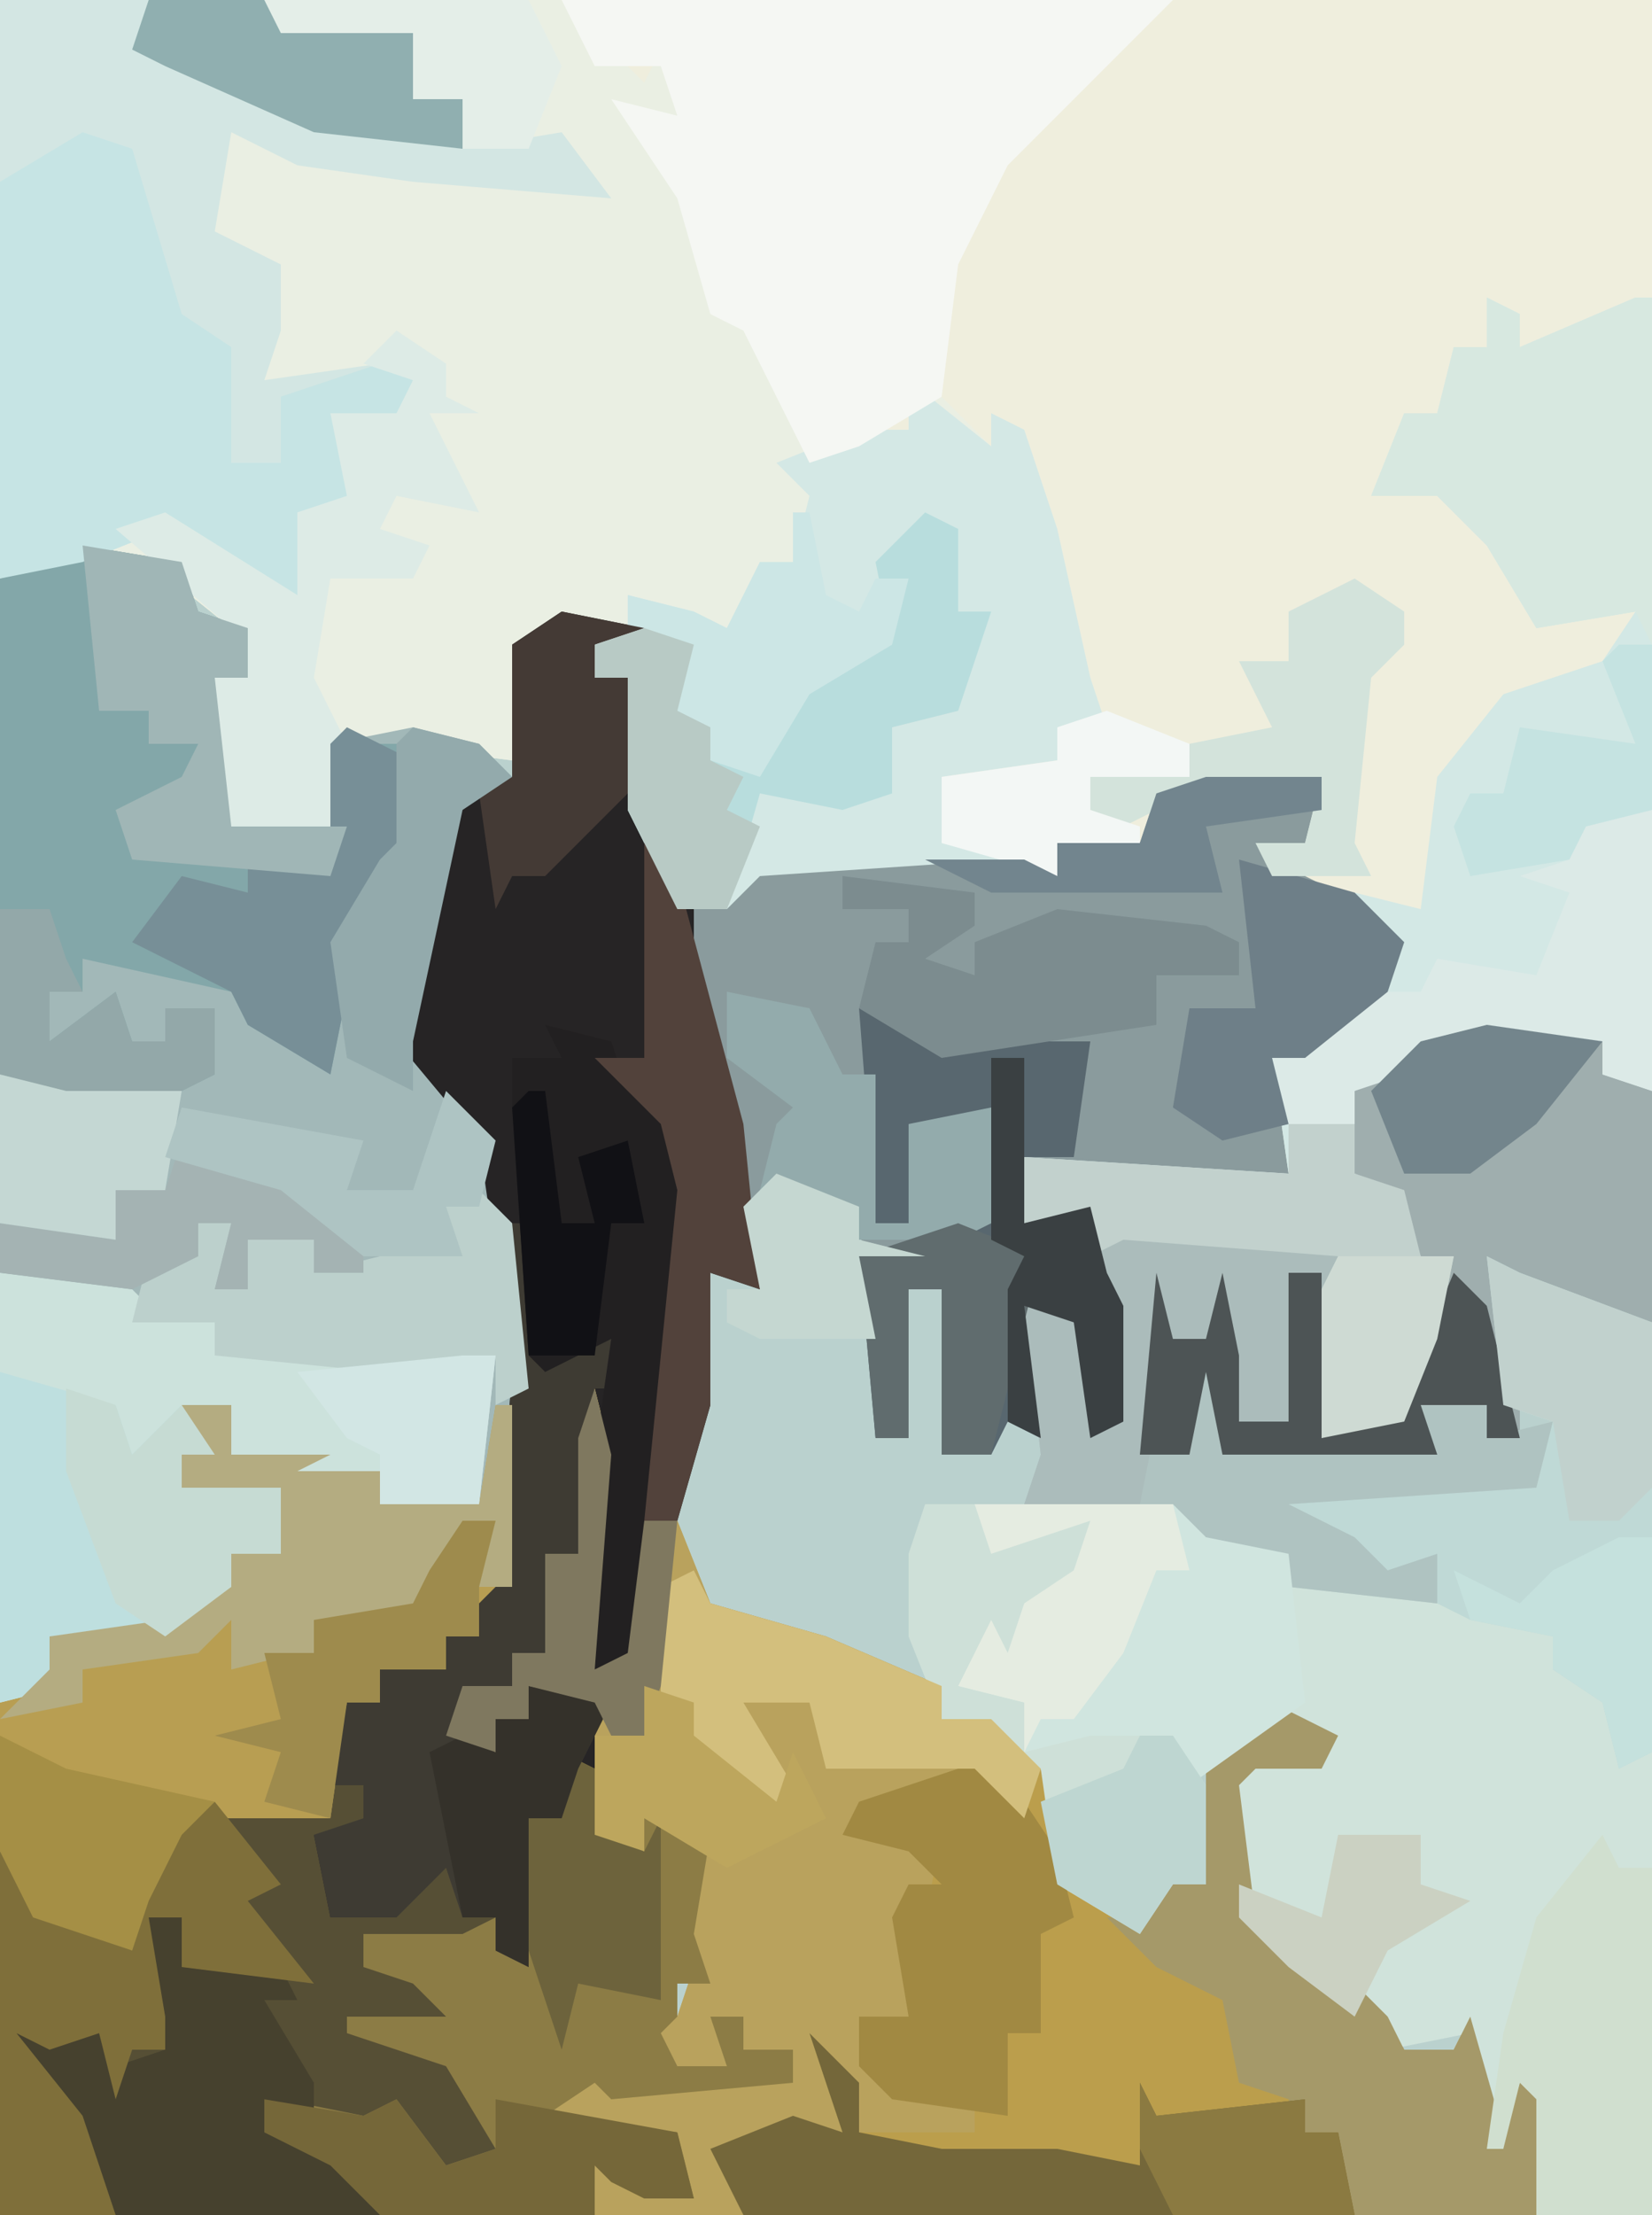 <?xml version="1.0" encoding="UTF-8"?>
<svg version="1.1" xmlns="http://www.w3.org/2000/svg" width="100" height="134">
<path d="M0,0 L100,0 L100,134 L0,134 Z " fill="#BAD1CE" transform="translate(0,0)"/>
<path d="M0,0 L100,0 L100,66 L97,65 L97,63 L90,63 L85,65 L82,66 L82,71 L85,72 L86,76 L88,76 L87,81 L85,86 L80,87 L80,78 L81,76 L65,76 L65,74 L62,74 L62,70 L78,71 L77,64 L84,59 L82,55 L76,52 L79,51 L80,47 L70,49 L69,51 L64,51 L64,53 L46,53 L44,55 L41,55 L38,49 L38,41 L36,41 L36,39 L38,38 L32,39 L31,46 L23,45 L21,45 L20,51 L13,51 L12,43 L13,41 L15,41 L14,38 L9,34 L0,35 Z " fill="#EFEEDD" transform="translate(0,0)"/>
<path d="M0,0 L34,0 L39,5 L40,3 L42,5 L41,8 L39,8 L43,15 L43,19 L46,20 L50,27 L55,26 L56,23 L60,27 L60,25 L62,26 L64,32 L66,41 L67,44 L64,44 L64,46 L57,47 L57,51 L61,52 L46,53 L44,55 L41,55 L38,49 L38,41 L36,41 L36,39 L38,38 L32,39 L31,46 L23,45 L21,45 L20,51 L13,51 L12,43 L13,41 L15,41 L14,38 L9,34 L0,35 Z " fill="#EAEFE3" transform="translate(0,0)"/>
<path d="M0,0 L6,1 L7,4 L10,5 L10,8 L8,8 L9,17 L15,18 L15,12 L20,11 L24,12 L26,14 L23,16 L20,30 L25,36 L27,51 L26,63 L24,66 L22,66 L22,68 L18,68 L18,70 L16,70 L15,77 L8,77 L5,78 L3,85 L-3,83 L-5,79 L-5,2 Z " fill="#A2B8B8" transform="translate(5,33)"/>
<path d="M0,0 L5,1 L2,2 L2,4 L4,4 L5,12 L8,18 L11,31 L12,41 L9,40 L9,48 L7,55 L5,55 L5,63 L2,64 L2,50 L1,57 L-1,57 L-1,63 L-3,63 L-3,65 L-6,68 L-4,69 L-4,67 L-2,67 L-2,65 L3,66 L3,74 L5,75 L5,73 L9,74 L8,80 L9,83 L7,83 L7,85 L6,86 L7,88 L10,88 L9,85 L11,85 L11,87 L14,87 L14,89 L3,90 L2,89 L-1,91 L7,92 L8,96 L5,96 L3,95 L2,94 L2,97 L-34,97 L-34,75 L-32,78 L-26,81 L-25,74 L-21,72 L-14,73 L-13,66 L-11,66 L-11,64 L-7,64 L-7,62 L-4,59 L-3,46 L-5,32 L-10,26 L-7,12 L-3,10 L-3,2 Z " fill="#262425" transform="translate(34,37)"/>
<path d="M0,0 L1,4 L0,17 L2,16 L3,8 L5,8 L7,13 L14,15 L21,18 L21,20 L24,20 L27,23 L29,30 L33,32 L35,28 L35,30 L37,30 L37,23 L41,19 L45,21 L44,23 L40,23 L39,24 L40,32 L41,34 L43,33 L48,38 L49,40 L52,40 L53,38 L55,45 L56,42 L59,43 L57,43 L57,50 L0,50 L-1,46 L1,46 L2,48 L4,46 L5,47 L5,45 L-1,45 L-3,44 L-2,42 L1,39 L2,42 L12,42 L12,40 L9,40 L8,41 L3,42 L3,38 L5,38 L6,35 L5,32 L7,27 L3,26 L3,28 L0,27 L0,19 L-4,18 L-4,20 L-6,20 L-6,22 L-9,21 L-8,18 L-5,18 L-5,16 L-3,16 L-3,10 L-1,10 L-1,3 Z " fill="#BB9E4C" transform="translate(36,84)"/>
<path d="M0,0 L2,1 L10,4 L10,58 L3,58 L3,51 L2,50 L1,54 L0,54 L-1,47 L-6,48 L-12,43 L-15,40 L-16,32 L-13,29 L-10,29 L-14,29 L-18,32 L-19,29 L-23,31 L-28,30 L-28,27 L-32,26 L-30,22 L-29,24 L-28,21 L-25,19 L-24,16 L-30,18 L-31,15 L-19,15 L-17,17 L-12,18 L-12,20 L-3,21 L-3,18 L-6,19 L-8,17 L-12,15 L3,14 L4,10 L1,9 Z " fill="#D0E3DB" transform="translate(90,76)"/>
<path d="M0,0 L7,0 L6,4 L4,5 L10,8 L12,12 L6,17 L4,17 L5,24 L-7,24 L-11,23 L-11,27 L-7,26 L-6,30 L-5,32 L-5,39 L-7,40 L-8,33 L-11,32 L-10,40 L-12,39 L-13,41 L-16,41 L-16,31 L-18,31 L-18,40 L-20,40 L-21,26 L-26,25 L-28,26 L-31,14 L-31,8 L-27,5 L-11,5 L-9,6 L-9,4 L-4,4 L-3,1 Z " fill="#8A9B9D" transform="translate(73,47)"/>
<path d="M0,0 L2,1 L3,5 L5,6 L5,4 L9,5 L8,11 L9,14 L7,14 L7,16 L6,17 L7,19 L10,19 L9,16 L11,16 L11,18 L14,18 L14,20 L3,21 L2,20 L-1,22 L7,23 L8,27 L5,27 L3,26 L2,25 L2,28 L-34,28 L-34,6 L-32,9 L-26,12 L-25,5 L-21,3 L-14,4 L-14,2 L-12,2 L-11,5 L-13,6 L-15,5 L-14,10 L-9,8 L-8,3 L-6,7 L-6,10 L-4,10 L-3,11 L-3,3 L0,4 Z " fill="#564F35" transform="translate(34,106)"/>
<path d="M0,0 L2,1 L2,3 L9,0 L10,0 L10,48 L7,47 L7,45 L0,45 L-5,47 L-8,48 L-8,53 L-5,54 L-4,58 L-2,58 L-3,63 L-5,68 L-10,69 L-10,60 L-9,58 L-25,58 L-25,56 L-28,56 L-28,52 L-12,53 L-13,46 L-6,41 L-8,36 L-4,37 L-3,29 L1,24 L7,22 L9,19 L3,20 L0,15 L-3,12 L-7,12 L-5,7 L-3,7 L-2,3 L0,3 Z M-2,10 Z M-3,36 Z " fill="#D3E8E5" transform="translate(90,18)"/>
<path d="M0,0 L16,0 L18,1 L25,1 L26,4 L25,6 L28,6 L28,9 L34,8 L37,12 L25,11 L18,10 L14,8 L13,14 L17,16 L17,20 L16,23 L23,22 L25,23 L24,26 L21,25 L22,32 L18,31 L18,33 L20,34 L18,37 L10,32 L5,34 L0,35 Z " fill="#D3E6E3" transform="translate(0,0)"/>
<path d="M0,0 L1,4 L0,17 L2,16 L3,8 L5,8 L7,13 L14,15 L21,18 L21,20 L24,20 L27,23 L26,26 L24,25 L24,23 L20,25 L16,27 L21,27 L20,32 L18,32 L20,36 L19,38 L16,38 L18,42 L23,43 L23,45 L16,45 L15,43 L15,45 L9,46 L9,50 L0,50 L-1,46 L1,46 L2,48 L4,46 L5,47 L5,45 L-1,45 L-3,44 L-2,42 L1,39 L2,42 L12,42 L12,40 L9,40 L8,41 L3,42 L3,38 L5,38 L6,35 L5,32 L7,27 L3,26 L3,28 L0,27 L0,19 L-4,18 L-4,20 L-6,20 L-6,22 L-9,21 L-8,18 L-5,18 L-5,16 L-3,16 L-3,10 L-1,10 L-1,3 Z " fill="#B9A25D" transform="translate(36,84)"/>
<path d="M0,0 L5,4 L5,2 L7,3 L9,9 L11,18 L12,21 L9,21 L9,23 L2,24 L2,28 L6,29 L-9,30 L-11,32 L-14,32 L-17,26 L-17,18 L-19,18 L-19,16 L-17,15 L-17,13 L-13,14 L-11,15 L-9,11 L-7,11 L-6,7 L-8,5 L-3,3 L0,3 Z " fill="#D4E8E5" transform="translate(55,23)"/>
<path d="M0,0 L6,1 L7,4 L10,5 L10,8 L8,8 L9,17 L15,18 L15,12 L19,12 L20,13 L20,18 L17,21 L16,27 L15,32 L10,29 L9,27 L0,25 L0,27 L-2,27 L-2,30 L2,27 L3,30 L5,30 L5,28 L8,28 L8,32 L6,33 L-1,33 L-5,32 L-5,2 Z " fill="#83A7A9" transform="translate(5,33)"/>
<path d="M0,0 L37,0 L32,5 L27,10 L24,16 L23,24 L18,27 L15,28 L11,20 L9,19 L7,12 L3,6 L7,7 L6,4 L2,4 Z " fill="#F5F7F3" transform="translate(34,0)"/>
<path d="M0,0 L3,0 L3,3 L9,3 L7,4 L10,4 L12,4 L12,6 L18,6 L19,0 L20,0 L20,11 L18,14 L16,14 L16,16 L12,16 L12,18 L10,18 L9,25 L2,25 L-1,26 L-3,33 L-9,31 L-11,27 L-11,18 L-8,16 L-8,14 L-1,13 L3,11 L2,8 L6,9 L6,5 L4,5 L3,7 L0,5 L0,1 Z " fill="#B89E52" transform="translate(11,85)"/>
<path d="M0,0 L8,1 L9,2 L14,2 L13,5 L30,5 L29,14 L23,14 L23,12 L18,14 L18,12 L14,11 L14,8 L12,9 L13,11 L11,11 L11,13 L15,13 L17,13 L17,17 L14,17 L14,19 L10,22 L3,22 L4,25 L0,26 Z " fill="#CCE2DC" transform="translate(0,77)"/>
<path d="M0,0 L7,1 L7,3 L10,4 L10,18 L1,16 L2,23 L2,25 L0,25 L0,23 L-4,23 L-3,26 L-16,26 L-17,21 L-18,26 L-21,26 L-20,15 L-19,19 L-17,19 L-16,15 L-15,20 L-15,24 L-12,24 L-12,15 L-10,15 L-10,25 L-5,22 L-2,14 L-4,14 L-6,10 L-8,9 L-8,4 L-4,1 Z " fill="#9FAEAE" transform="translate(90,62)"/>
<path d="M0,0 L3,1 L6,11 L9,13 L9,20 L12,20 L12,16 L18,14 L20,15 L19,18 L16,17 L17,24 L13,23 L13,25 L15,26 L13,29 L5,24 L0,26 L-5,27 L-5,3 Z " fill="#C6E4E4" transform="translate(5,8)"/>
<path d="M0,0 L2,1 L3,5 L5,6 L5,4 L9,5 L8,11 L9,14 L7,14 L7,16 L6,17 L7,19 L10,19 L9,16 L11,16 L11,18 L14,18 L14,20 L3,21 L2,20 L-1,22 L7,23 L8,27 L5,27 L3,26 L2,25 L2,28 L-11,28 L-14,25 L-18,23 L-17,21 L-12,22 L-10,21 L-7,25 L-4,24 L-7,19 L-13,17 L-13,16 L-7,16 L-9,14 L-12,13 L-12,11 L-6,11 L-4,10 L-3,11 L-3,3 L0,4 Z " fill="#8C7C45" transform="translate(34,106)"/>
<path d="M0,0 L13,1 L12,3 L10,2 L10,11 L7,11 L6,3 L5,6 L3,6 L1,13 L4,13 L4,7 L6,8 L6,13 L18,12 L18,10 L22,10 L22,12 L26,11 L25,16 L14,17 L17,19 L19,19 L19,22 L10,21 L10,19 L5,19 L3,17 L-6,16 L-5,13 L-6,4 L-2,4 L-1,11 L-1,4 L-2,1 Z " fill="#AFC3C1" transform="translate(68,75)"/>
<path d="M0,0 L1,0 L2,8 L4,8 L6,5 L7,10 L5,10 L4,20 L2,20 L2,26 L0,26 L0,28 L-3,31 L-1,32 L-1,30 L1,30 L1,28 L6,29 L4,33 L3,36 L1,36 L1,45 L-1,44 L-1,42 L-3,42 L-4,39 L-7,42 L-11,42 L-12,37 L-9,36 L-9,34 L-11,34 L-10,29 L-8,29 L-8,27 L-4,27 L-4,25 L-1,22 L0,9 Z " fill="#3E3B33" transform="translate(31,74)"/>
<path d="M0,0 L2,1 L10,4 L10,30 L8,31 L7,27 L4,25 L4,23 L-1,22 L-3,21 L-3,18 L-6,19 L-8,17 L-12,15 L3,14 L4,10 L1,9 Z " fill="#BFD9D6" transform="translate(90,76)"/>
<path d="M0,0 L4,2 L3,4 L-1,4 L-2,5 L-1,13 L0,15 L2,14 L7,19 L8,21 L11,21 L12,19 L14,26 L15,23 L18,24 L16,24 L16,31 L5,31 L4,26 L2,26 L1,24 L-2,23 L-3,18 L-7,16 L-10,13 L-8,13 L-6,9 L-6,11 L-4,11 L-4,4 Z " fill="#A59969" transform="translate(77,103)"/>
<path d="M0,0 L5,0 L5,2 L14,2 L13,9 L10,9 L10,13 L14,12 L15,16 L16,18 L16,25 L14,26 L13,19 L10,18 L11,26 L9,25 L8,27 L5,27 L5,17 L3,17 L3,26 L1,26 L0,15 L8,13 L7,7 L3,7 L3,13 L1,13 Z " fill="#58676F" transform="translate(52,61)"/>
<path d="M0,0 L12,0 L14,2 L19,3 L20,12 L13,17 L12,14 L8,16 L3,15 L3,12 L-1,11 L1,7 L2,9 L3,6 L6,4 L7,1 L1,3 Z " fill="#D0E5DF" transform="translate(59,91)"/>
<path d="M0,0 L4,1 L5,4 L8,6 L9,13 L7,26 L6,38 L3,39 L3,26 L4,19 L0,21 L-1,20 L-2,5 L-2,2 L1,2 Z " fill="#222021" transform="translate(33,62)"/>
<path d="M0,0 L2,1 L2,3 L9,0 L10,0 L10,21 L9,19 L3,20 L0,15 L-3,12 L-7,12 L-5,7 L-3,7 L-2,3 L0,3 Z M-2,10 Z " fill="#D7E8E0" transform="translate(90,18)"/>
<path d="M0,0 L7,2 L8,5 L11,2 L13,5 L11,5 L11,7 L15,7 L17,7 L17,11 L14,11 L14,13 L10,16 L3,16 L4,19 L0,20 Z " fill="#BEDFDF" transform="translate(0,83)"/>
<path d="M0,0 L3,3 L3,6 L8,7 L12,7 L15,7 L20,8 L20,3 L21,5 L30,4 L30,6 L32,6 L33,11 L-4,11 L-6,7 L-1,5 L2,6 Z " fill="#74673A" transform="translate(49,123)"/>
<path d="M0,0 L2,0 L2,3 L8,3 L9,5 L7,5 L10,10 L10,12 L8,13 L13,16 L14,18 L-2,18 L-4,16 L-6,11 L-8,7 L-3,7 L-2,9 L1,8 L0,2 Z " fill="#46412E" transform="translate(9,116)"/>
<path d="M0,0 L3,2 L3,4 L5,5 L2,5 L5,11 L0,10 L-1,12 L2,13 L1,15 L-4,15 L-5,21 L-3,25 L-4,31 L-11,31 L-12,23 L-11,21 L-9,21 L-10,18 L-17,12 L-14,11 L-6,16 L-6,13 L-6,11 L-3,10 L-4,5 L0,5 L1,3 L-2,2 Z " fill="#DDEBE6" transform="translate(24,20)"/>
<path d="M0,0 L3,0 L3,3 L9,3 L7,4 L10,4 L12,4 L12,6 L18,6 L19,0 L20,0 L20,11 L17,11 L19,7 L17,7 L16,11 L15,13 L11,14 L8,13 L8,15 L11,16 L7,17 L7,15 L3,16 L3,13 L1,15 L-6,16 L-6,18 L-11,19 L-8,16 L-8,14 L-1,13 L3,11 L2,8 L6,9 L6,5 L4,5 L3,7 L0,5 L0,1 Z " fill="#B4AC81" transform="translate(11,85)"/>
<path d="M0,0 L4,0 L4,3 L7,4 L8,8 L10,8 L9,13 L7,18 L2,19 L2,10 L3,8 L-13,8 L-13,6 L-16,6 L-16,2 L0,3 Z " fill="#C2D1CD" transform="translate(78,68)"/>
<path d="M0,0 L2,1 L2,6 L4,6 L2,12 L-2,13 L-2,17 L-5,18 L-10,17 L-12,24 L-15,24 L-18,18 L-18,10 L-20,10 L-20,8 L-15,7 L-14,9 L-15,12 L-13,13 L-13,15 L-9,14 L-6,9 L-2,8 L-3,3 Z M-2,14 Z " fill="#B8DDDD" transform="translate(56,31)"/>
<path d="M0,0 L4,5 L2,6 L6,11 L-2,10 L-2,7 L-4,7 L-3,13 L-3,15 L-5,15 L-6,18 L-7,14 L-10,15 L-12,14 L-8,19 L-6,25 L-13,25 L-13,3 L-11,6 L-5,9 L-4,2 Z " fill="#7F6F3A" transform="translate(13,109)"/>
<path d="M0,0 L3,0 L5,2 L5,1 L10,1 L9,5 L6,6 L5,10 L3,9 L2,11 L6,12 L6,15 L10,14 L13,14 L15,14 L17,17 L17,23 L15,23 L13,26 L8,23 L7,16 L4,15 L4,13 L1,13 L-1,8 L-1,3 Z " fill="#CEE0D8" transform="translate(56,91)"/>
<path d="M0,0 L1,2 L3,2 L3,23 L-4,23 L-4,16 L-5,15 L-6,19 L-7,19 L-6,12 L-4,5 Z " fill="#D0DFCF" transform="translate(97,111)"/>
<path d="M0,0 L4,0 L4,17 L1,16 L1,14 L-6,14 L-11,16 L-14,17 L-14,19 L-18,19 L-19,15 L-14,11 L-10,11 L-9,9 L-3,10 L-1,5 L-4,4 L-1,3 Z " fill="#DCEAE7" transform="translate(96,49)"/>
<path d="M0,0 L2,0 L4,2 L6,5 L7,9 L5,10 L5,16 L3,16 L3,21 L-4,20 L-6,18 L-6,15 L-3,15 L-4,9 L-3,7 L-1,7 L-3,5 L-7,4 L-6,2 Z " fill="#A18942" transform="translate(58,107)"/>
<path d="M0,0 L2,2 L3,12 L1,13 L1,10 L-6,11 L-16,10 L-16,8 L-21,8 L-20,4 L-17,4 L-17,2 L-15,2 L-16,6 L-14,6 L-14,3 L-10,3 L-10,5 L-2,3 L-2,1 Z " fill="#BCD0CC" transform="translate(29,72)"/>
<path d="M0,0 L1,2 L8,4 L15,7 L15,9 L18,9 L21,12 L20,15 L17,12 L8,12 L7,8 L3,8 L6,13 L5,15 L2,12 L-1,10 L0,8 L-2,8 L-2,1 Z " fill="#D3BF7D" transform="translate(42,95)"/>
<path d="M0,0 L13,1 L12,3 L10,2 L10,11 L7,11 L6,3 L5,6 L3,6 L1,16 L-6,16 L-5,13 L-6,4 L-2,4 L-1,11 L-1,4 L-2,1 Z " fill="#ABBCBB" transform="translate(68,75)"/>
<path d="M0,0 L4,2 L4,7 L1,10 L0,16 L-1,21 L-6,18 L-7,16 L-13,13 L-10,9 L-6,10 L-6,8 L-1,8 L-1,1 Z " fill="#778F97" transform="translate(21,44)"/>
<path d="M0,0 L2,3 L6,18 L7,28 L4,27 L4,35 L2,42 L0,42 L2,22 L1,18 L-3,14 L0,14 Z " fill="#52423B" transform="translate(39,50)"/>
<path d="M0,0 L8,1 L8,3 L5,5 L8,6 L8,4 L13,2 L22,3 L24,4 L24,6 L19,6 L19,9 L6,11 L1,8 L2,4 L4,4 L4,2 L0,2 Z " fill="#7C8C8F" transform="translate(51,53)"/>
<path d="M0,0 L1,4 L3,4 L4,0 L5,5 L5,9 L8,9 L8,0 L10,0 L10,10 L15,7 L18,0 L20,2 L22,10 L20,10 L20,8 L16,8 L17,11 L4,11 L3,6 L2,11 L-1,11 Z " fill="#4D5455" transform="translate(70,77)"/>
<path d="M0,0 L7,2 L10,5 L9,8 L4,12 L2,12 L3,16 L-1,17 L-4,15 L-3,9 L1,9 Z " fill="#6E7F88" transform="translate(75,52)"/>
<path d="M0,0 L6,1 L7,4 L10,5 L10,8 L8,8 L9,17 L16,17 L15,20 L3,19 L2,16 L6,14 L7,12 L4,12 L4,10 L1,10 Z " fill="#A0B6B6" transform="translate(5,33)"/>
<path d="M0,0 L5,1 L7,5 L9,5 L9,14 L11,14 L11,8 L16,7 L16,14 L14,15 L8,15 L8,13 L2,12 L3,8 L4,7 L0,4 Z " fill="#93ABAC" transform="translate(44,60)"/>
<path d="M0,0 L3,2 L3,4 L1,6 L0,16 L1,18 L-5,18 L-6,16 L-3,16 L-2,12 L-12,14 L-14,15 L-16,14 L-16,12 L-10,12 L-10,10 L-5,9 L-7,5 L-4,5 L-4,2 Z " fill="#D3E3DB" transform="translate(82,35)"/>
<path d="M0,0 L1,0 L2,5 L4,6 L5,4 L7,4 L6,8 L1,11 L-2,16 L-5,15 L-5,13 L-8,12 L-7,8 L-10,7 L-10,5 L-6,6 L-4,7 L-2,3 L0,3 Z " fill="#CCE6E5" transform="translate(48,31)"/>
<path d="M0,0 L2,1 L10,4 L10,14 L8,16 L5,16 L4,10 L1,9 Z " fill="#C1D1CD" transform="translate(90,76)"/>
<path d="M0,0 L5,1 L2,2 L2,4 L4,4 L4,11 L-1,16 L-3,16 L-4,18 L-5,11 L-3,10 L-3,2 Z " fill="#443A35" transform="translate(34,37)"/>
<path d="M0,0 L7,0 L9,1 L16,1 L17,4 L16,6 L19,6 L19,9 L10,8 L1,4 L-1,3 Z " fill="#90AFB0" transform="translate(9,0)"/>
<path d="M0,0 L2,1 L3,5 L5,6 L6,4 L6,15 L1,14 L0,18 L-3,9 L-3,3 L0,4 Z " fill="#6D633C" transform="translate(34,106)"/>
<path d="M0,0 L12,0 L13,4 L11,4 L9,9 L6,13 L4,13 L3,15 L3,12 L-1,11 L1,7 L2,9 L3,6 L6,4 L7,1 L1,3 Z " fill="#E5ECE1" transform="translate(59,91)"/>
<path d="M0,0 L6,2 L13,5 L11,6 L11,8 L8,8 L8,6 L4,6 L4,9 L2,9 L3,5 L1,5 L1,7 L-3,9 L-11,8 L-11,5 L-4,6 L-4,3 L-1,3 Z " fill="#A4B3B3" transform="translate(11,69)"/>
<path d="M0,0 L3,1 L4,4 L7,1 L9,4 L7,4 L7,6 L11,6 L13,6 L13,10 L10,10 L10,12 L6,15 L3,13 L0,5 Z " fill="#C6DBD3" transform="translate(4,84)"/>
<path d="M0,0 L6,1 L8,0 L11,4 L14,3 L14,0 L25,2 L26,6 L23,6 L21,5 L20,4 L20,7 L7,7 L4,4 L0,2 Z " fill="#756739" transform="translate(16,127)"/>
<path d="M0,0 L5,2 L2,14 L-1,14 L-1,4 L-3,4 L-3,13 L-5,13 L-6,2 Z " fill="#606C6E" transform="translate(58,74)"/>
<path d="M0,0 L11,1 L10,7 L7,7 L7,10 L0,9 Z " fill="#C4D7D3" transform="translate(0,65)"/>
<path d="M0,0 L4,1 L6,3 L3,5 L0,19 L0,22 L-4,20 L-5,13 L-2,8 L-1,7 L-1,1 Z " fill="#93AAAC" transform="translate(25,44)"/>
<path d="M0,0 L4,2 L13,4 L11,6 L9,10 L8,13 L2,11 L0,7 Z " fill="#A58F45" transform="translate(0,105)"/>
<path d="M0,0 L5,1 L3,5 L2,8 L0,8 L0,17 L-2,16 L-2,14 L-4,14 L-6,4 L-4,3 L-2,4 L-2,2 L0,2 Z " fill="#34312A" transform="translate(32,102)"/>
<path d="M0,0 L2,0 L1,4 L1,7 L-1,7 L-1,9 L-5,9 L-5,11 L-7,11 L-8,18 L-12,17 L-11,14 L-15,13 L-11,12 L-12,8 L-9,8 L-9,6 L-3,5 L-2,3 Z " fill="#9E8B4D" transform="translate(28,92)"/>
<path d="M0,0 L3,1 L2,5 L4,6 L4,8 L6,9 L5,11 L7,12 L5,17 L2,17 L-1,11 L-1,3 L-3,3 L-3,1 Z " fill="#B8CAC5" transform="translate(39,38)"/>
<path d="M0,0 L1,4 L0,17 L2,16 L3,8 L5,8 L4,18 L3,21 L1,21 L0,19 L-4,18 L-4,20 L-6,20 L-6,22 L-9,21 L-8,18 L-5,18 L-5,16 L-3,16 L-3,10 L-1,10 L-1,3 Z " fill="#7F785F" transform="translate(36,84)"/>
<path d="M0,0 L5,2 L5,4 L-1,4 L-1,6 L2,7 L2,8 L-3,8 L-3,10 L-10,8 L-10,4 L-3,3 L-3,1 Z " fill="#F3F7F5" transform="translate(67,43)"/>
<path d="M0,0 L2,0 L2,10 L-2,11 L-3,13 L-9,14 L-10,11 L-9,9 L-7,9 L-6,5 L1,6 L-1,1 Z " fill="#C5E3E1" transform="translate(98,39)"/>
<path d="M0,0 L3,1 L3,3 L8,7 L9,4 L11,8 L5,11 L0,8 L0,10 L-3,9 L-3,3 L0,3 Z " fill="#BDA65D" transform="translate(39,102)"/>
<path d="M0,0 L7,1 L3,6 L-1,9 L-5,9 L-7,4 L-4,1 Z " fill="#73858C" transform="translate(90,62)"/>
<path d="M0,0 L1,2 L10,1 L10,3 L12,3 L13,8 L2,8 L0,4 Z " fill="#8B7A41" transform="translate(69,126)"/>
<path d="M0,0 L2,0 L4,3 L4,9 L2,9 L0,12 L-5,9 L-6,4 L-1,2 Z " fill="#BED6D1" transform="translate(69,105)"/>
<path d="M0,0 L3,3 L2,7 L0,7 L1,10 L-5,10 L-10,6 L-17,4 L-16,1 L-5,3 L-6,6 L-2,6 Z " fill="#AEC4C3" transform="translate(27,66)"/>
<path d="M0,0 L3,0 L4,3 L5,5 L3,5 L3,8 L7,5 L8,8 L10,8 L10,6 L13,6 L13,10 L11,11 L4,11 L0,10 Z " fill="#93A8A9" transform="translate(0,55)"/>
<path d="M0,0 L1,0 L2,8 L4,8 L3,4 L6,3 L7,8 L5,8 L4,16 L0,16 L-1,1 Z " fill="#111115" transform="translate(32,66)"/>
<path d="M0,0 L2,0 L2,10 L6,9 L7,13 L8,15 L8,22 L6,23 L5,16 L2,15 L3,23 L1,22 L1,14 L2,12 L0,11 Z " fill="#3A4042" transform="translate(60,64)"/>
<path d="M0,0 L2,0 L1,9 L-5,9 L-5,6 L-7,5 L-10,1 Z " fill="#D2E6E4" transform="translate(28,82)"/>
<path d="M0,0 L16,0 L18,4 L16,9 L12,9 L12,6 L9,6 L9,2 L1,2 Z " fill="#E4EEE8" transform="translate(16,0)"/>
<path d="M0,0 L5,0 L5,3 L8,4 L3,7 L1,11 L-3,8 L-6,5 L-6,3 L-1,5 Z " fill="#CBD1C2" transform="translate(81,111)"/>
<path d="M0,0 L2,0 L2,13 L0,14 L-1,10 L-4,8 L-4,6 L-9,5 L-10,2 L-6,4 L-4,2 Z " fill="#C5E1DD" transform="translate(98,93)"/>
<path d="M0,0 L5,2 L5,4 L9,5 L5,5 L6,10 L-1,10 L-3,9 L-3,7 L-1,7 L-2,2 Z " fill="#C5D7D1" transform="translate(47,71)"/>
<path d="M0,0 L7,0 L6,5 L4,10 L-1,11 L-1,2 Z " fill="#CEDAD3" transform="translate(81,76)"/>
<path d="M0,0 L7,0 L7,2 L0,3 L1,7 L-13,7 L-17,5 L-11,5 L-9,6 L-9,4 L-4,4 L-3,1 Z " fill="#72858E" transform="translate(73,47)"/>
</svg>
